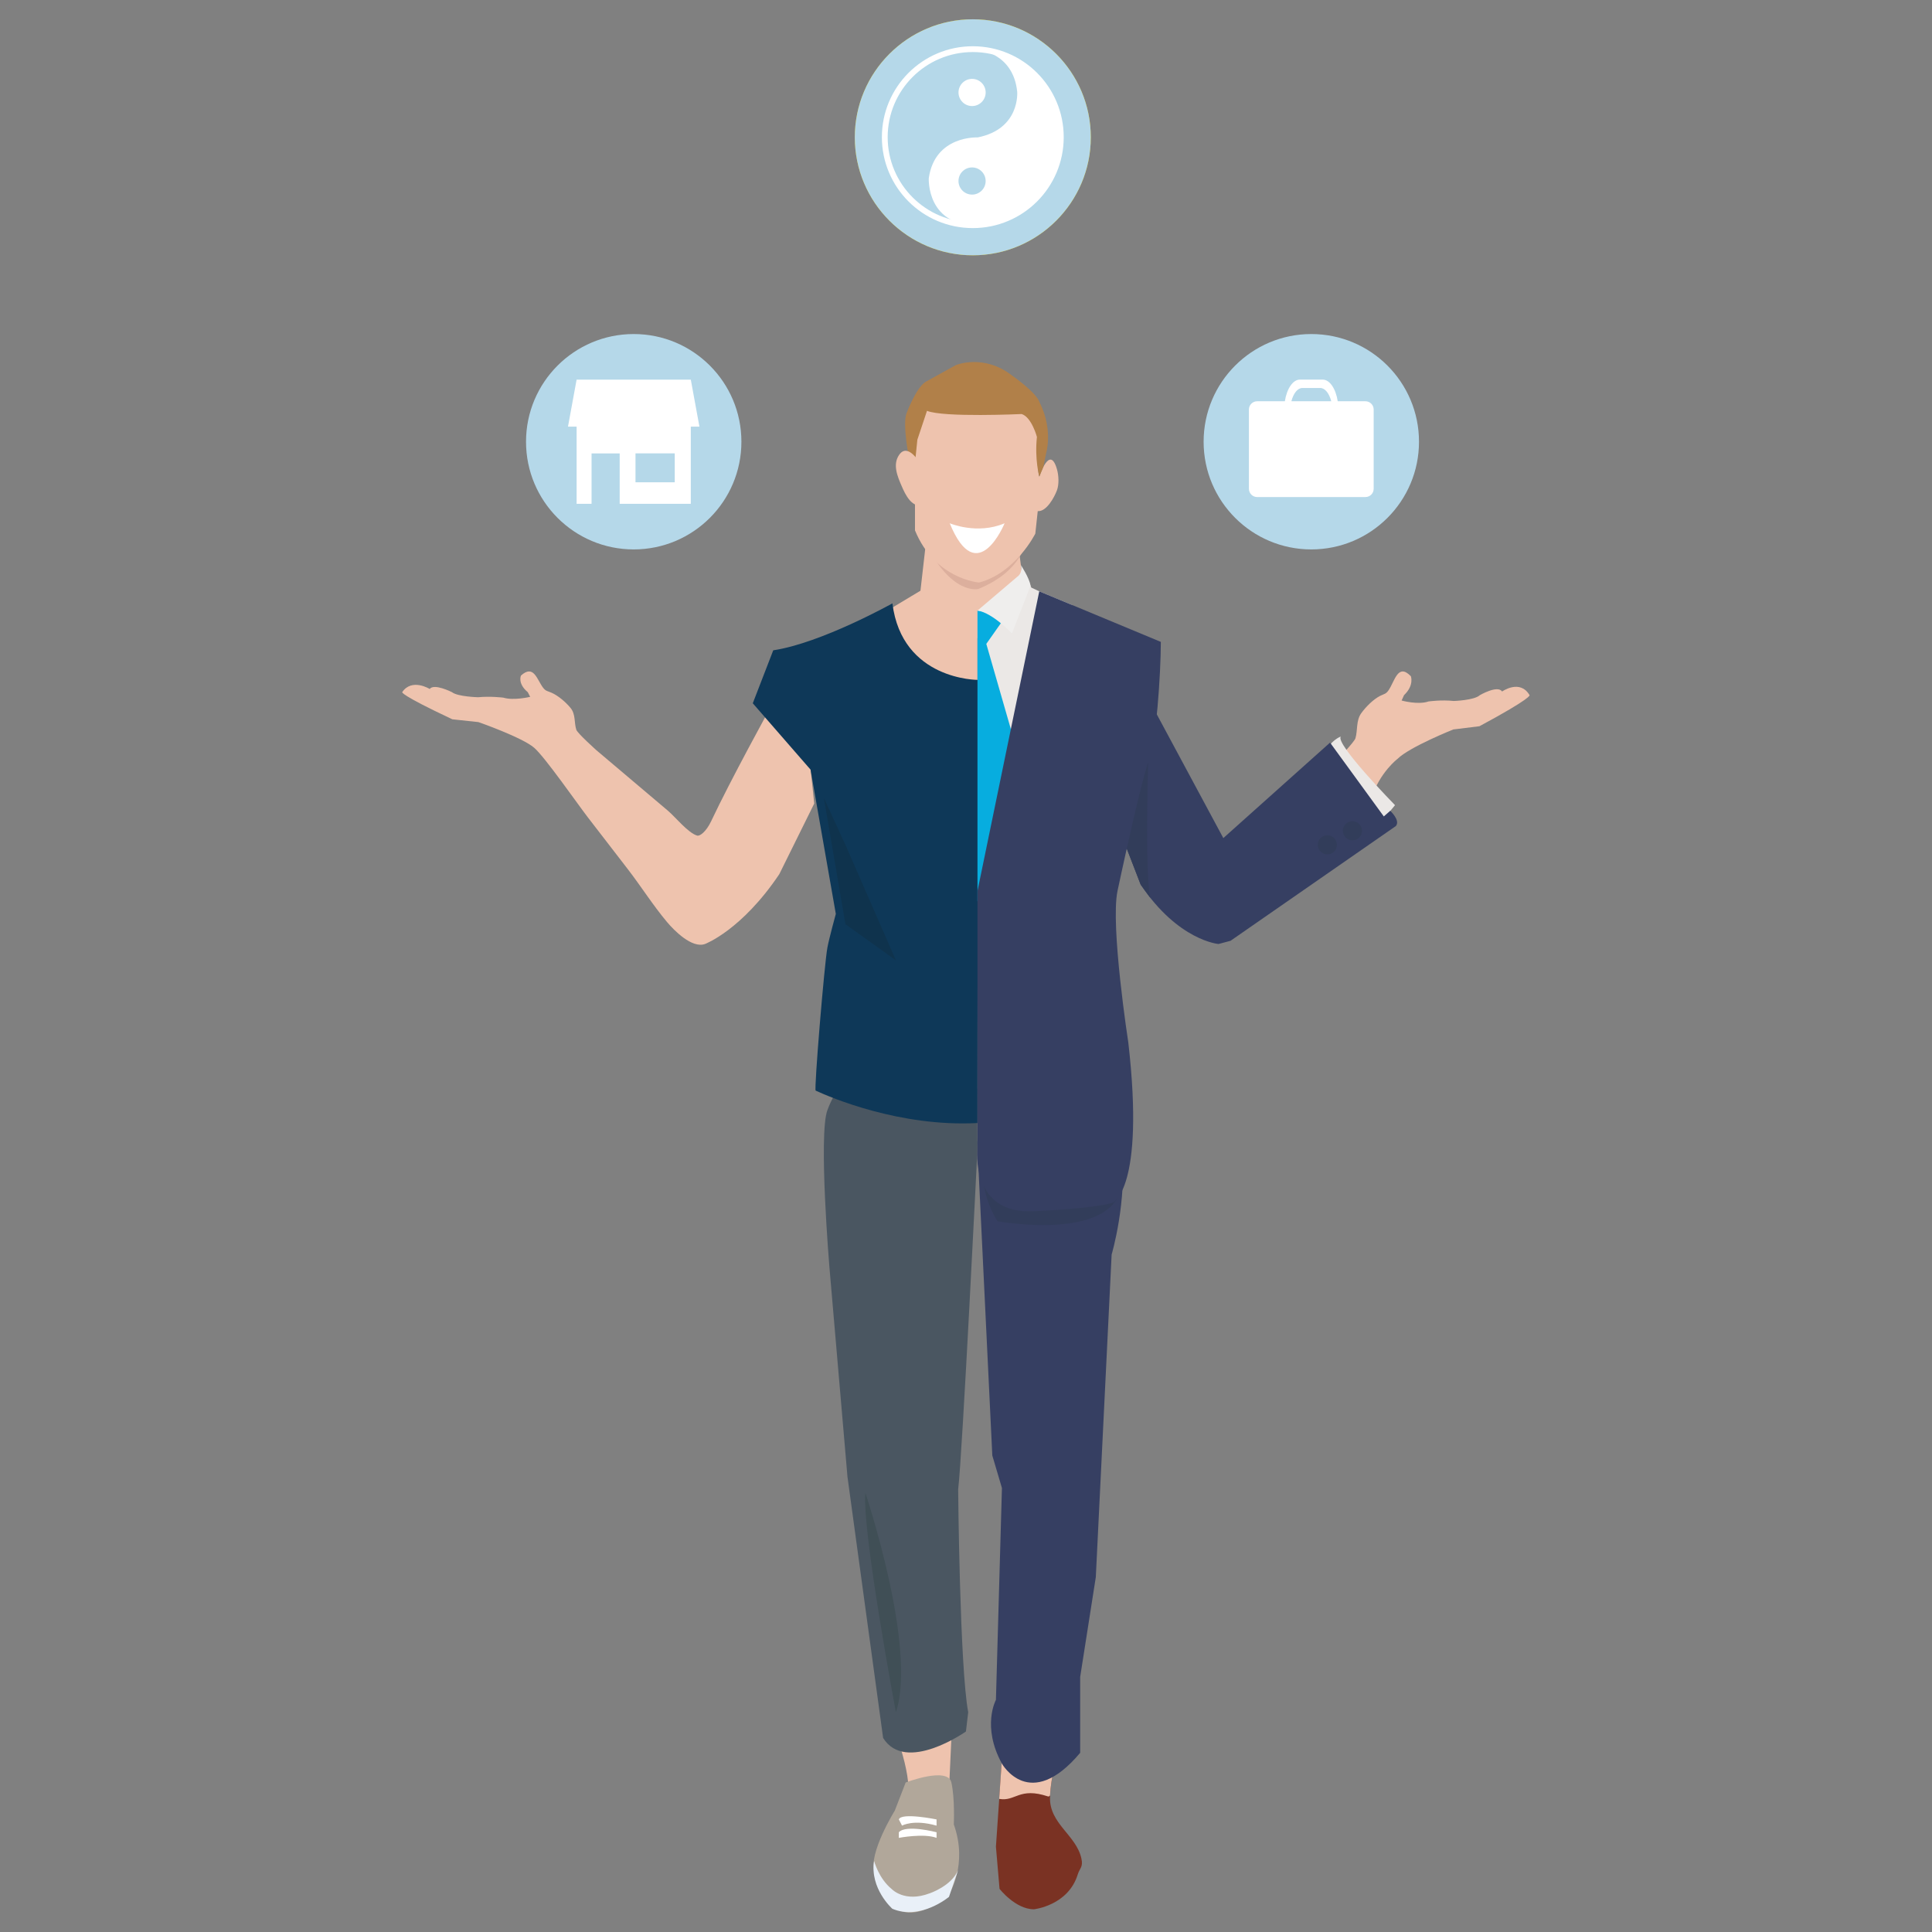 <?xml version="1.0" encoding="UTF-8"?><svg id="Laag_1" xmlns="http://www.w3.org/2000/svg" width="1000" height="1000" xmlns:xlink="http://www.w3.org/1999/xlink" viewBox="0 0 1000 1000"><rect x="0" y="0" width="1000" height="1000" fill="#808080" stroke="none"/><defs><style>.cls-1,.cls-2{fill:none;}.cls-2{stroke:#fff;stroke-miterlimit:10;stroke-width:3px;}.cls-3{clip-path:url(#clippath);}.cls-4{fill:#ebe8e6;}.cls-5{fill:#e9f0f8;}.cls-6{fill:#eec3ae;}.cls-7{fill:#fff;}.cls-8{fill:#efeeed;}.cls-9{fill:#b5d8e9;}.cls-10{fill:#323d5a;}.cls-11{fill:#b1a79a;}.cls-12{fill:#b18049;}.cls-13{fill:#dcaf9d;}.cls-14{fill:#e2c907;}.cls-15{fill:#07addf;}.cls-16{fill:#404f56;}.cls-17{fill:#0f334d;}.cls-18{fill:#0e3858;}.cls-19{fill:#363f62;}.cls-20{fill:#4a5661;}.cls-21{fill:#7a3223;}</style><clipPath id="clippath"><circle class="cls-1" cx="328.01" cy="228.64" r="55.74"/></clipPath></defs><g><path class="cls-14" d="M503.52,132.14c33.68,0,61.08-27.4,61.08-61.08s-27.4-61.08-61.08-61.08-61.08,27.4-61.08,61.08,27.4,61.08,61.08,61.08"/><path class="cls-9" d="M503.52,132.14c33.68,0,61.08-27.4,61.08-61.08s-27.4-61.08-61.08-61.08-61.08,27.4-61.08,61.08,27.4,61.08,61.08,61.08"/><circle class="cls-7" cx="503.15" cy="47.86" r="7.03"/><path class="cls-7" d="M542.42,47.28c-5.78-9.63-18.96-21.84-36.39-21.56,0,0,18.37,1.34,20.47,21.76,0,0,1.69,19.25-20.47,23.65,0,0-22.16-1.14-25.3,21.15,0,0-1.36,25.43,26.77,24.38,0,0,40.54-3.29,41.59-45.39,0,0,.37-12.26-6.66-23.99Zm-39.28,53.44c-3.88,0-7.03-3.15-7.03-7.03s3.15-7.03,7.03-7.03,7.03,3.15,7.03,7.03-3.15,7.03-7.03,7.03Z"/><circle class="cls-2" cx="503.52" cy="71" r="45.56"/></g><g><g><g><circle class="cls-9" cx="328.01" cy="228.64" r="55.74"/><g class="cls-3"><line class="cls-6" x1="329.03" y1="197.29" x2="327.66" y2="193.59"/></g></g><g><polygon class="cls-7" points="362.02 220.82 293.99 220.82 298.45 196.5 354.52 196.5 357.56 196.5 362.02 220.82"/><path class="cls-7" d="M298.45,208.62v52.15h7.74v-26.08h14.56v26.08h36.8v-52.15h-59.1Zm50.8,41.01h-20.32v-14.97h20.32v14.97Z"/></g></g><g><circle class="cls-9" cx="678.73" cy="228.64" r="55.74"/><path class="cls-7" d="M706.74,207.69h-14.33c-1.01-6.46-4.12-11.21-7.79-11.21h-11.79c-3.67,0-6.78,4.75-7.79,11.21h-14.33c-2.36,0-4.27,1.91-4.27,4.27v41.04c0,2.36,1.91,4.27,4.27,4.27h56.03c2.36,0,4.27-1.91,4.27-4.27v-41.04c0-2.36-1.91-4.27-4.27-4.27Zm-32.66-6.87h9.3c2.46,0,4.61,2.8,5.68,6.87h-20.65c1.07-4.07,3.21-6.87,5.68-6.87Z"/></g></g><g><path class="cls-6" d="M460.66,889.59s12.04,28.06,9.14,41.71h21.18l2.08-45.07-32.4,3.36Z"/><path class="cls-21" d="M519.23,901.65l-2.28,32.99-1.46,21.21,1.87,21.8s8.21,10.59,17.81,10.59c0,0,17.7-1.87,22.68-18.06,1.02-3.3,2.87-3.75,1.88-8.24-2.71-12.22-16.67-17.95-16.25-31.76,.29-9.44,3.18-19.29,5.02-28.53h-29.28Z"/><path class="cls-6" d="M543.5,929.29c.44-9.16,3.2-18.69,4.99-27.64h-29.28l-1.97,28.5-.07,.95c8.5,1.53,10.28-6.29,25.34-1.25,.31,.1,.96-.27,.98-.57Z"/><path class="cls-6" d="M526.08,274.3l4.36,34.26-24.51,21.8v27.89l-30.32-8.89-18.38-32.08,19.2-11.53,4.1-36.01s26.85-14.14,45.54,4.55Z"/><path class="cls-6" d="M691.21,394.2s9.76-9.98,10.38-12.12c1.19-4.09,.26-9.11,2.96-12.88,2.45-3.41,6.3-7.25,9.85-9.04,2-1.01,2.99-.88,4.37-2.95,3.23-4.83,4.81-14.08,11.48-7.21,0,0,1.87,4.67-3.53,9.82l-1.25,2.77s8.51,2.38,13.91,.48c0,0,6.65-.95,13.08-.24,0,0,10.59-.32,13.5-3.01,0,0,9.29-5.39,11.51-1.89,0,0,9.26-6.59,14.24,1.89,0,0,1.45,1.35-25.96,16.08l-13.5,1.66s-22.64,9.03-28.87,15.21c0,0-9.14,6.89-13.5,20.2l-18.69-18.78Z"/><path class="cls-4" d="M694.03,381.23s-3.53,1.06-7.06,6.04l28.24,37.79,6.85-8.31s-31.36-32.02-28.03-35.53Z"/><path class="cls-19" d="M594.56,361.94l38.63,71.85,55.24-49.42,27.83,38.21,3.32-2.91s5.4,4.98,2.91,7.89l-85.56,59.39-6.23,1.66s-20.77-1.66-40.29-30.73l-16.2-41.95,4.57-43.19s-1.66-23.26,15.78-10.8Z"/><path class="cls-6" d="M416.86,372.73s1.66-23.26-15.78-10.8c-3.66,6.82-22.65,41.21-32.99,63.13-2.5,5.29-5.79,7.84-7.2,7.45-4.63-1.27-11.39-9.68-15.18-12.89-5.53-4.68-11.06-9.35-16.59-14.03-6.81-5.76-13.63-11.52-20.44-17.29,0,0-9.76-8.72-10.38-10.59-1.19-3.58-.26-7.96-2.96-11.25-2.45-2.98-6.3-6.33-9.85-7.9-2-.88-2.99-.77-4.37-2.58-3.23-4.22-4.81-12.3-11.48-6.3,0,0-1.87,4.08,3.53,8.58l1.25,2.42s-8.51,2.08-13.91,.42c0,0-6.65-.83-13.08-.21,0,0-10.59-.28-13.5-2.63,0,0-9.29-4.71-11.51-1.65,0,0-9.26-5.76-14.24,1.65,0,0-1.45,1.18,25.96,14.05l13.5,1.45s22.63,7.89,28.86,13.29c5.6,4.85,22.57,29.27,27.77,36.01,6.86,8.9,13.72,17.8,20.59,26.7,7,9.07,13.11,18.82,20.49,27.6,3.44,4.09,12.85,13.76,19.61,11.23,0,0,18.89-7.06,38.41-36.13l18.08-36.55-4.57-43.19Z"/><path class="cls-19" d="M505.78,590.78l7.84,162.6,4.98,16.82-3.11,109.65s-7.48,13.71,3.11,33.02c0,0,14.33,25.54,40.49-5.61v-39.25l8.1-51.71s7.66-156.37,8.19-166.96c0,0,8.17-27.41,5.28-55.45l-74.89-3.11"/><path class="cls-11" d="M463.16,937.14s-13.71,22.08-10.59,31.81c0,0,6.85,38.31,38.63,11.55,0,0,9.97-15.2,2.49-36.18,0,0,.62-13.29-1.25-21.69-1.87-8.4-23.67,0-23.67,0l-5.61,14.51Z"/><path class="cls-5" d="M452.43,963.2s2.31,9.06,9.17,14.61c0,0,6.62,7.11,19.62,2.16,0,0,11.35-3.78,14.71-12.06l-4.74,13.91s-14.7,12.33-29.31,6.16c0,0-11.76-10.42-9.45-24.78Z"/><path class="cls-7" d="M465.24,951.28s12.88-2.49,19.52,0v-2.91s-15.78-4.15-19.52,0v2.91Z"/><path class="cls-7" d="M466.9,944.95s5.81-3.43,17.86,0v-3.22s-18.27-3.74-19.52,0l1.66,3.22Z"/><path class="cls-20" d="M505.94,594.52s-7.86,159.53-10,176.35c0,0,.81,92.01,5.2,115.37l-1.18,9.98s-31.23,22.04-42.86,3.35l-18.45-135.18-9.34-108.46s-5.76-68.8-1.04-81.35c15.82-42.1,62.26-27.66,77.51-11.02l.15,30.95"/><path class="cls-13" d="M478.57,279.93h52.33s-1.25,15.37-24.5,24.92c0,0-14.13,3.62-27.83-24.92Z"/><path class="cls-6" d="M492.69,202.26l34.47,2.91,10.8,18.27s-1.66,18.69,0,23.26c0,0,5.4-17.03,9.14-3.74,.9,3.21,1.13,7.72-.04,10.86-1.35,3.61-5.41,11.11-9.93,10.74l-1.25,11.63s-10.09,20.35-29.13,25.33c0,0-22.78-1.66-33.16-27v-37.38s-3.32-31.15,19.1-34.89Z"/><path class="cls-12" d="M470.68,237.98s-3.74-18.27-1.45-24.09c0,0,4.78-12.88,9.76-16.2l15.78-8.72s14.33-6.02,29.07,5.4c0,0,12.88,8.93,14.33,14.12,0,0,7.06,12.46,3.11,27l-1.22,6.14-2.1,5.07s-2.49-8.72-1.25-20.56c0,0-2.7-10.18-7.89-11.84,0,0-40.44,1.88-49.01-1.66l-4.98,14.95-1.42,13.91-2.73-3.53Z"/><path class="cls-6" d="M476.28,239.97s-6.23-11.06-10.8-4.66c-3.61,5.06-.94,11.28,1.2,16.23,1.88,4.35,5.4,12.13,11.89,9.76l-2.28-21.34Z"/><path class="cls-7" d="M491.58,270.84s14.2,6.08,28.4,0c0,0-14.2,34.78-28.4,0Z"/><path class="cls-10" d="M508.42,602s-1.23,15.99,7.9,30.1c0,0,64.78,12.04,64.78-22.85l-72.68-7.26Z"/><circle class="cls-10" cx="687.04" cy="437.29" r="4.95"/><circle class="cls-10" cx="700.01" cy="430.01" r="4.95"/><path class="cls-10" d="M595.43,358.26s-3.74,91.35,0,106.48l-5.02-6.87-16.2-41.95s2.53-54.68,21.22-57.66Z"/><path class="cls-18" d="M506.2,351.91s-39.3,.27-44.29-39.61c0,0-36.76,20.56-61.68,24.3l-10.59,27.41,29.9,34.35,13.08,74.68s-3.44,12.51-4.36,17.44c-1.56,8.37-6.98,73.6-6.07,74.02,7.43,3.43,43.44,18.91,83.73,16.78l.26-229.37"/><path class="cls-16" d="M447.92,772.73s26.95,80.3,15.79,113.5c0,0-17.61-93.88-15.79-113.5Z"/><polygon class="cls-17" points="437.6 437.29 463.71 497.07 437.6 478.39 426.42 412.98 437.6 437.29"/><polygon class="cls-4" points="508.84 316.03 508.42 480.5 548.46 340.97 539.99 329.54 552.41 327.87 554.95 313.16 537.92 306.07 533.83 304.15 530.96 297.35 508.84 316.03"/><path class="cls-15" d="M505.94,316.04v150.49l20.77-76.98-16.2-56.28,7.89-11.21s-3.32-4.98-12.46-6.02Z"/><path class="cls-19" d="M600.84,332.24l-62.92-26.17-31.98,155.12v133.32s-4.04,34.26,29.23,32.4c0,0,30.16-1.17,40.75-4.36,0,0,16.82-6.85,8.1-82.86,0,0-9.34-60.43-5.61-78.5,0,0,12.46-58.56,16.2-67.28,3.74-8.72,6.23-44.85,6.23-61.68Z"/><path class="cls-8" d="M528.39,292.46s4.44,6.7,5.01,10.67l-9.61,24.74s-10.16-10.78-17.85-11.83l20.77-17.66s2.71-1.68,1.69-5.92Z"/></g></svg>
